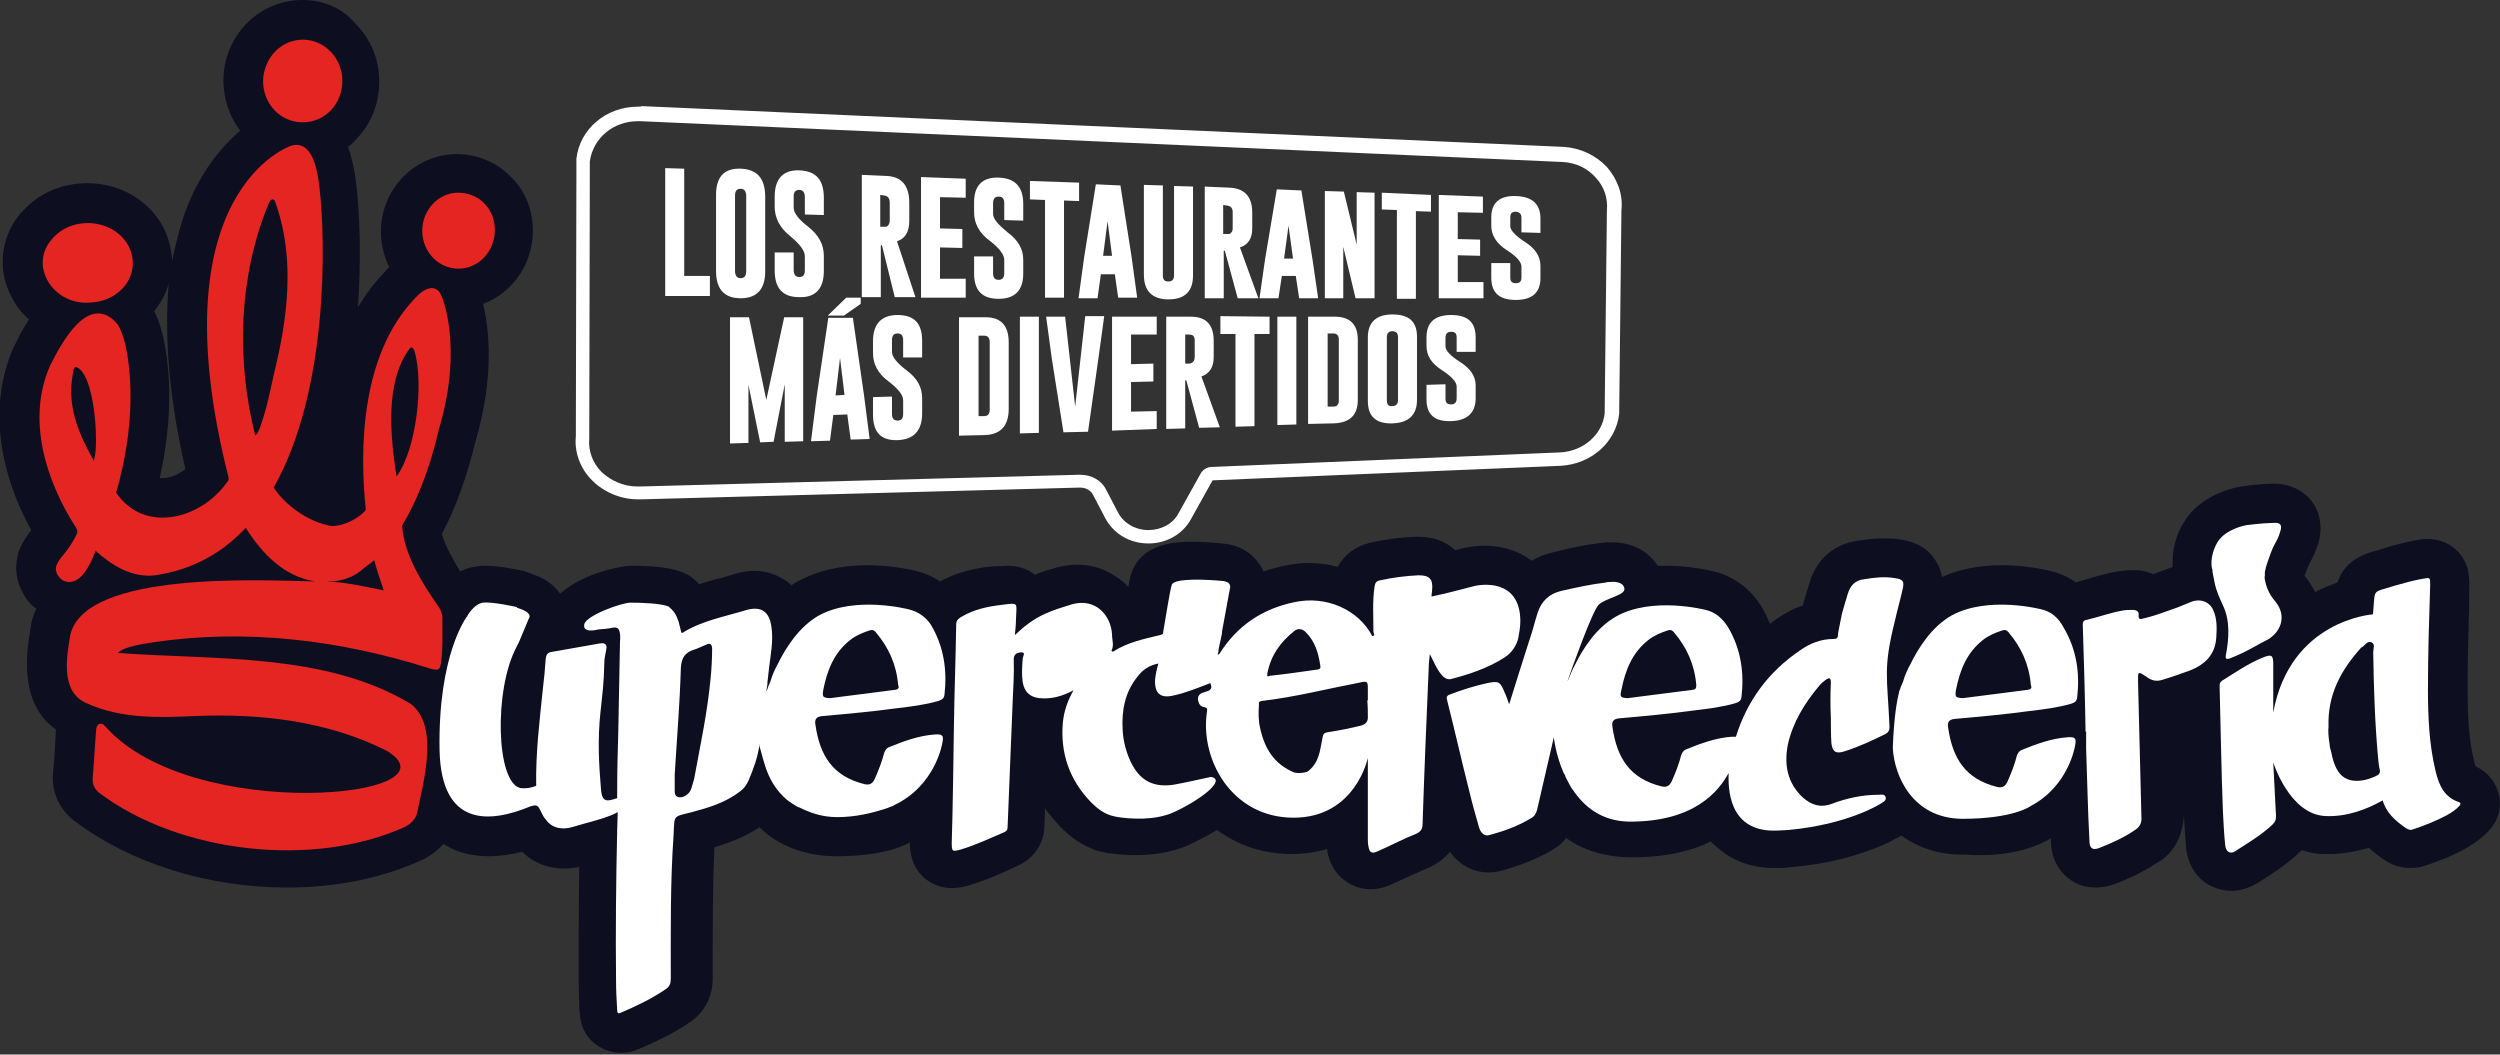 <svg xmlns="http://www.w3.org/2000/svg" xmlns:xlink="http://www.w3.org/1999/xlink" id="Capa_1" x="0px" y="0px" viewBox="0 0 447.6 188.8" style="enable-background:new 0 0 447.6 188.8;" xml:space="preserve"><rect x="0" y="0" width="447.6" height="188.8" fill="#333333" stroke="none"/><style type="text/css">	.st0{fill:#0D0E20;}	.st1{fill:#FFFFFF;}	.st2{fill:#E42521;}</style><g>	<g>		<path class="st0" d="M447.3,141.9c-0.6-2.1-2.1-3.8-4.1-4.7c-0.1-0.2-0.1-0.4-0.2-0.8c-1-3.9-1.2-8.1-1.2-13.2    c0-4.1,0.1-8.3,0.2-12.3c0.1-2.1,0.1-4.1,0.1-6.1c0-1.2,0.1-4.2-2.5-6.5c-1.4-1.2-3.1-1.8-5-1.8c-0.8,0-1.4,0.1-1.8,0.2    c-2.5,0.4-4.8,1.1-6.4,1.6c-0.5,0.2-0.9,0.3-1.3,0.4l-0.1,0c-3.5,1-5.6,2.8-6.5,5.6c-1.4,0.5-2.7,1-4,1.7c-0.5-1-1.1-2-1.9-2.9    c0.1-0.3,0.3-0.7,0.4-1.1l0.2-0.4c0.2-0.5,0.2-0.6,0.4-0.9c0.5-0.9,0.9-1.8,1.5-3.5c0.7-2.5,0.4-4.9-0.8-6.9    c-1.3-2-3.3-3.2-5.7-3.6c-0.3,0-0.7-0.1-1-0.1c-0.1,0-0.3,0-0.4,0l-0.7,0c-0.6,0-1.1,0.1-1.7,0.1c-1.3,0.1-2.4,0.2-3.3,0.4    c-0.1,0-0.2,0-0.3,0c-1.1,0.2-7.2,1.4-10.2,6.4c-1.9,3.1-2.1,6-2,8c-0.1,0-0.2,0.1-0.2,0.1l-0.1,0c-0.3,0.1-0.7,0.3-1,0.4    l-0.6,0.2c-0.5,0.2-1.1,0.4-1.6,0.6c-0.9-0.4-1.9-0.7-3-0.7c-0.3,0-0.6,0-0.9,0c-0.8,0-1.7,0.1-2.4,0.2c-1.9,0.3-3.6,0.8-5.2,1.3    c-0.7,0.2-1.4,0.4-2.1,0.6c-0.1,0-0.1,0-0.2,0.1c-1.1-0.8-2.3-1.4-3.6-1.8c-0.2-0.1-0.4-0.1-0.7-0.2c-0.7-0.2-4.4-1.1-9-1.1    c-4,0-7.6,0.7-10.7,2.1c-0.2-1-0.5-2-1.2-3c-1.9-3-5-3.5-6.2-3.7c-1-0.2-2-0.2-3.1-0.2c-1.7,0-3.2,0.2-4.5,0.4    c-4.4,0.6-7.6,3.4-8.8,7.8l-0.6,2c-0.3,0.9-0.4,1.3-0.5,1.8c-1.6,0.5-3.1,1.3-4.7,2.4c-0.4,0.3-0.8,0.6-1.2,0.9    c-0.4-1-0.9-2-1.4-2.9c-1.8-3-4.4-5.1-7.6-6.2c-0.2-0.1-0.4-0.1-0.7-0.2c-0.7-0.2-4.4-1.1-8.9-1.1c-0.5,0-1,0-1.5,0    c-1.4-2.2-4.1-4.2-8.2-4.2c-0.1,0-0.3,0-0.4,0c-0.3,0-0.5,0-0.7,0c-0.3,0-0.6,0.1-0.8,0.1c-2.8,0.3-5.4,0.9-7.9,1.5l-0.8,0.2    c-1.4,0.3-2.6,0.8-3.8,1.5c-1.6-1.3-3.6-2.1-5.9-2.5c-0.8-0.1-1.7-0.2-2.5-0.2c-1.5,0-2.9,0.2-4.5,0.6c-0.3,0.1-0.5,0.1-0.8,0.2    c-1.2-1.2-3.3-2.4-6.6-2.4c-0.1,0-0.3,0-0.4,0c-3.2,0.1-6.1,0.6-8.3,1.1c-2.5,0.6-4.5,2.1-5.7,4.3c-1.7-0.5-3.5-0.7-5.3-0.7    c-1.4,0-2.9,0.2-4.3,0.5c-1.3,0.3-2.5,0.6-3.7,1c-0.2-0.4-0.3-0.7-0.6-1.1c-0.8-1.3-2.8-3.6-6.8-3.9c-2.1-0.2-3.8-0.3-5.3-0.3h0    c-2.5,0-9.1,0-11,5.8c-0.1,0.3-0.2,0.7-0.5,2.3c-0.6-0.7-1.3-1.3-2.1-1.8c-2-1.4-4.4-2.2-7-2.2c-1.2,0-2.5,0.2-3.7,0.5    c-1.4,0.4-2.7,0.8-3.9,1.3c-1.4-1.1-3-1.6-5-1.6c-0.8,0-1.5,0.1-2.1,0.1l-0.4,0c-2.4,0.2-6,0.8-9.5,2.7c-1-0.7-2.1-1.2-3.3-1.6    c-0.2-0.1-0.4-0.1-0.7-0.2c-0.7-0.2-4.4-1.1-9-1.1c-4.8,0-9,1-12.5,2.9c-0.4,0.2-0.8,0.5-1.1,0.7c-0.5-0.5-1-0.9-1.6-1.2    c-1.5-0.9-3.2-1.4-5.1-1.4c-1.2,0-2.4,0.2-3.6,0.6c-0.9,0.3-1.7,0.5-2.7,0.8l-0.1,0c-1.1,0.3-2.3,0.6-3.4,1    c-0.2-0.2-0.4-0.4-0.6-0.6c-0.5-0.5-1.2-1-1.9-1.3c-1.5-0.7-3.7-1.4-9.9-1.4c-1.2,0-8.4,1.2-12.5,5c-1.1-1.5-2.6-2.7-4.7-3.4    c-0.5-0.2-1-0.4-1.6-0.6c-2-0.5-4.9-1-7.2-1c-0.5,0-0.9,0-1.3,0.1c-1.1,0.1-2.1,0.4-3.1,0.9c-1.2-1.9-2.6-4.4-3.3-6.7    c2.5-4.6,4.5-10.3,6.1-16.8c3.3-11.3,2.4-19.8,1.3-24.4c1.8-0.7,3.4-1.7,4.8-3.1c2.6-2.6,4.1-6.2,4.1-10c0-3.8-1.4-7.3-4.1-9.8    c-2.5-2.5-5.9-3.9-9.5-3.9h-0.1c-7.4,0-13.5,6.3-13.5,13.8c0,2.3,0.5,4.4,1.5,6.4c-0.3,0.3-0.6,0.6-0.9,1    c-1.6,1.6-3.2,3.7-4.7,6.2c0.6-9,0.3-16.9-0.3-21.9c-0.3-2.7-0.8-4.9-1.5-6.8c0.5-0.4,1-0.8,1.4-1.3c2.7-2.7,4.2-6.4,4.2-10.4    c0-4-1.5-7.6-4.3-10.4C61.4,1.5,57.9,0,54.2,0h-0.1c-7.8,0-14.1,6.5-14.1,14.4c0,3.3,1.1,6.5,3,9c-3.6,3.1-7.8,8.1-10.4,16.2    c-0.7,2.3-1.3,4.7-1.8,7.2c-0.1-3.8-1.7-7.4-4.6-10c-2.8-2.6-6.6-4-10.6-4c-3.8,0-7.4,1.3-10.1,3.6c-3.8,3.2-5.5,7.6-4.9,12.3    c0.5,3.3,2.1,6.3,4.6,8.5c-1.2,1.8-2.1,3.6-2.7,4.9c-0.1,0.1-0.1,0.2-0.2,0.4c-4.1,9.5-2.9,21.2,3.3,32.4    c-0.6,0.8-1.2,1.6-1.8,2.8c-0.1,0.3-0.3,0.6-0.4,0.9c-0.1,0.3-0.2,0.6-0.2,0.8c-0.2,0.8-0.3,1.5-0.3,2.3c0,0.7,0.1,1.5,0.3,2.2    c0.1,0.4,0.2,0.8,0.4,1.2c0.1,0.2,0.2,0.5,0.3,0.7c0.2,0.3,0.4,0.8,0.8,1.4c0.5,0.7,1.1,1.3,1.8,1.8c-0.4,0.8-0.7,1.7-0.9,2.6    c0,0.2-0.1,0.3-0.1,0.5l0,0.2c-0.7,4.1-2.3,13.5,4.5,18.3l-0.1,2.2c-0.1,1.8-0.2,3.6-0.4,5.5c-0.3,3.4,1,6.4,3.7,8.6    c0.1,0.1,0.2,0.1,0.3,0.2c10,7.5,23.8,11.8,37.9,11.8c8.8,0,17.2-1.7,24.3-5c0.1-0.1,0.3-0.1,0.4-0.2c1.3-0.7,2.4-1.6,3.3-2.6    c2.3,1.5,5.1,2.2,8.1,2.2c1.9,0,3.9-0.3,6-0.8c2,2,4.6,3,7.6,3c0.8,0,1.7-0.1,2.6-0.3c-0.1,7.8-0.1,14.4-0.1,20.6    c0,1.2,0.1,2.5,0.1,3.8l0,0.2c0,0.5,0,0.9,0.1,1.4c0.1,2.7,1.3,4.9,3.5,6.2c0.8,0.5,2.2,1.1,3.9,1.1c1.1,0,2.1-0.2,3.2-0.7    c2.8-1.2,6.1-2.7,9.3-4.9c2.5-1.8,3.9-4.5,3.9-7.7l0-2.6c0-6.9,0-14,0.3-20.9c2.6-0.8,5.4-1.8,8.1-3.6c0,0,4.4,5.2,13.8,5.2    c9.4,0,13.1-2.5,13.1-2.5c0,1.5,0.2,4.6,3,6.7c1.3,1,2.9,1.5,4.5,1.5c1.3,0,2.5-0.3,3.1-0.5c2.7-0.8,5.1-1.8,7.4-2.9l1.3-0.6    c2.9-1.3,4.7-3.9,4.8-7.1c0-1,0.1-2.1,0.1-3.2c0.8,1.2,1.8,2.3,2.8,3.4c1.7,1.7,3.5,3,5.5,3.8c0.4,0.2,0.9,0.4,1.4,0.5    c0,0,0.5,0.1,1.3,0.3c0.2,0,0.5,0.1,0.8,0.1c1.5,0.2,3,0.3,4.5,0.3c3.5,0,6.7-0.6,9.4-1.8c1.9-0.9,3.6-1.8,5.1-2.7    c3.8,2.8,8.4,4.3,13.3,4.3c2.2,0,4.4-0.3,6.4-0.9c0,0,0,0,0,0.1c0.4,2.8,1.9,5,4.2,6.2c1.1,0.6,2.3,0.9,3.6,0.9    c1.3,0,2.6-0.3,3.8-0.9c0.7-0.3,1.3-0.6,2-0.9c1.6-0.7,3-1.4,4.5-2c1.6-0.7,2.9-1.7,3.9-2.9c1.6,2.3,4.1,3.7,6.9,3.7    c0.8,0,1.5-0.1,2.3-0.3c3.6-1,6.5-2.2,9.1-3.7c1-0.6,1.9-1.3,2.5-2.2c0,0,4,3.5,11.8,3.5c9.5,0,14.1-2.9,14.1-2.9    c0.2,0.3,0.5,0.6,0.8,0.8c1.9,1.8,5.2,4,10.5,4c0.4,0,0.7,0,1.1,0c0.7,0,1.5-0.1,2.4-0.2c8.1-0.7,13.9-2.9,17.1-4.4l0,0l0.9-0.5    c0.6-0.3,1-0.5,1.3-0.7c3.1,2.2,6.7,3.4,10.8,3.4c0.3,0,0.5,0,0.8,0c0.9,0.1,1.8,0.1,2.7,0.1c4.8,0,9-1,12.5-3l0,0.6    c0.1,4,2.3,6,3.6,6.9c1.3,0.9,2.8,1.3,4.4,1.3c1.1,0,2.2-0.2,3.4-0.6c2.1-0.8,4.8-2,7.4-3.7l0,0c1.4-0.7,2.5-1.8,3.2-2.9    c0.1-0.1,0.2-0.2,0.2-0.3c0,0,0-0.1,0.1-0.1c0.1-0.1,0.1-0.2,0.2-0.4c1.4-2.6,1.3-5.3,1.3-5.3c0.1,1.8,0.2,3.8,0.4,6.2    c0.3,3.1,2,5.7,4.6,6.9c1.1,0.5,2.3,0.8,3.5,0.8c1.6,0,3.1-0.5,4.5-1.3l0.2-0.1c2.5-1.6,5.1-3.2,7.6-5.6c0.1-0.1,0.2-0.2,0.3-0.3    c1.2,0.4,2.5,0.7,3.8,0.7c0.4,0,0.8,0,1.1,0c2.3,0,4.7-0.4,7.1-1.1c1,0.9,2,1.6,2.7,2.1c1.5,1,3,1.5,4.7,1.5    c0.9,0,1.8-0.1,2.7-0.4c2-0.7,4.6-1.6,7.1-3c1.4-0.8,3-1.8,4.5-3.5C447.4,146.7,448,144.3,447.3,141.9 M33.2,84    c-1.3,1-2.8,1.6-4.1,1.6l-0.1,0c-0.1,0-0.2,0-0.4,0c2.5-11.2,1.7-19.3,1-23.3c-0.4-2.4-1-4.6-2-6.6c1.2-1.5,2.1-3.1,2.6-4.9    C29.4,60.4,30.3,71.4,33.2,84"></path>		<path class="st0" d="M420.3,100.4L420.3,100.4C420.3,100.4,420.3,100.4,420.3,100.4c-0.1,0-0.1,0-0.1-0.1    C420.2,100.3,420.2,100.3,420.3,100.4C420.3,100.3,420.3,100.3,420.3,100.4C420.3,100.4,420.3,100.4,420.3,100.4"></path>		<path class="st1" d="M320,74.2C320,74.2,320,74.2,320,74.2L320,74.2C320,74.2,320,74.2,320,74.2"></path>		<path class="st2" d="M88.6,41.2c0,3.8-2.9,6.9-6.5,6.9c-3.6,0-6.5-3-6.5-6.8c0-3.7,2.9-6.8,6.4-6.8C85.8,34.5,88.6,37.4,88.6,41.2    "></path>		<path class="st2" d="M15.2,54.2c2.4,0,4.3-0.5,5.9-1.8c3.4-2.6,3.6-7.4,0.4-10.3c-3-2.8-8.2-2.9-11.3-0.2c-1.8,1.6-2.8,3.5-2.5,6    C8.3,51.5,11.5,54.1,15.2,54.2"></path>		<path class="st2" d="M54.2,21.9c4,0,7.1-3.3,7.1-7.4c0-4.1-3.2-7.4-7.1-7.4c-3.9,0-7,3.3-7.1,7.4C47.1,18.6,50.2,21.9,54.2,21.9"></path>		<path class="st2" d="M78.3,108.3c-2.7-3.9-6-9.1-6.3-14.2c2.4-4,4.8-9.5,6.6-17.3c4.4-14.8,0.5-23.7,0.5-23.7    c-1-2.6-3.3-1.4-4.7,0.2c-10,10.3-10,27.7-8.9,38c-1.5,1.8-5,3.4-7,2.7c-3.4-0.8-7.3-3.4-9.5-6.7c9.9-17.5,9.3-44.4,8.2-53.7    c-0.5-4.8-1.9-8.5-5.1-7.5c0,0,0,0,0,0s-24.2,8-11.2,59.3c0.1,0.4,0,0.7-0.3,1c-4.7,6.6-14.8,9.2-19.8,1.8    c3.5-12.2,2.6-20.9,2-24.7c-0.3-1.9-0.8-3.8-1.7-5.4c-5.1-6-10,3.1-12.1,7.3C4.7,75,8.2,86,13.5,94.3c0.3,0.4,0.4,0.8,0.3,1.2    c-1.4,3-2.9,4.1-3.5,5.3c0,0.1-0.1,0.2-0.1,0.2c0,0.1,0,0.1-0.1,0.2c0,0.2-0.1,0.4-0.1,0.6c0,0.2,0,0.4,0.1,0.6    c0,0.1,0.1,0.2,0.1,0.3c0,0.1,0,0.1,0.1,0.2c0.1,0.1,0.1,0.2,0.2,0.3c0.4,0.6,1.1,1,1.9,1c0.2,0,0.3,0,0.5-0.1c0,0,0,0,0.1,0    c0.1,0,0.3-0.1,0.4-0.1c2.1-0.9,3.4-4.6,3.7-5.3c0,0,0-0.1,0-0.1c3,2.7,6.6,4.9,10.7,4.4c6.8-1,12.1-4.1,16.2-8.5    c2.9,4.6,6.8,8.7,12.4,9.6c-9.7-0.2-41-1.9-43.8,9.5c-0.7,4.1-1.8,10.3,2.9,12.3c6.1,2.8,12.9,2.6,19.4,2.3    c11.7-0.5,23.8,0.9,34.3,6.2c14,8.4-34.8,13.2-50.3-4.3c-0.8-1-1.7-0.5-1.7,0.7c-0.2,2.8-0.4,5.6-0.6,8.5    c-0.1,1.1,0.3,1.9,1.1,2.6c14.4,10.9,38.5,13.6,54.9,6.1c1-0.6,1.8-1.3,2.1-2.5c1.1-5.5,4-15.6-1.2-19.5    c-15.3-9.2-35.2-7.8-52.4-9.1c1.2-1.2,4.6-1.6,6.3-1.9c16.7-2.5,33.6-0.4,49.6,4.7c1.6,0.4,1.8,0.3,2-1.4c0.3-2.4,0.2-4.8,0.2-7.2    C79.3,110,78.9,109.1,78.3,108.3 M16.9,82.1c0,0.1-0.1,0.3-0.1,0.4c-2.7-4.8-4.8-9.7-3.8-15.3c0.1-0.5,0.1-1.4,0.6-1.5    C16.9,66.7,17.7,79.1,16.9,82.1 M46.7,76.1c-0.2,0.6-0.4,1.3-1,1.9c-3.4-13.5-3-28.3,2.3-41.3c0.2-0.4,0.4-1,0.8-1    c0.5,0,0.5,0.7,0.7,1.1c3.3,9.7,2,20.2-0.4,29.9C48.4,69.8,47.8,73,46.7,76.1 M58.2,104.1c-0.1,0-0.2,0-0.3,0    C58,104.1,58.1,104.1,58.2,104.1L58.2,104.1z M58.2,104.1c0.1,0,0.3,0,0.6,0c2.5,0,4.7-0.8,6.5-2.5c0.6-0.4,1.1-0.8,1.7-1.3    c0.5,1.9,1.1,3.6,1.7,5.4C65.2,105,61.8,104.2,58.2,104.1 M73.2,62.6c0.5-0.7,0.7-0.4,1,0.2c1.7,5.7,0.4,17.6-3.2,22.5    C69.9,78.3,68.9,68.6,73.2,62.6"></path>		<g>			<path class="st1" d="M392.2,107.8c-0.7,0.3-1.5,0.6-2.2,0.9c-2,0.7-4,1.5-6.1,2c-0.5,0.1-1.1,0.4-1-0.6c0.1-0.6-0.4-0.9-1-0.9     c-0.6,0-1.2,0-1.8,0.1c-2.3,0.4-4.4,1.2-6.6,1.7c-0.5,0.1-0.6,0.4-0.6,0.8c0.2,6.4,0.4,12.8,0.5,19.2h0.1c0,1,0,2,0,3     c0.2,5.5,0.3,11.1,0.6,16.6c0,1.3,0.6,1.7,1.8,1.2c2.3-0.9,4.5-1.9,6.5-3.3c0.7-0.5,1.1-1.2,1-2.2c-0.2-8-0.4-16-0.6-24     c0-0.4,0-0.9,0-1.3c0-0.5,0.2-0.6,0.6-0.4c0.3,0.2,0.5,0.3,0.8,0.5c0.9,0.7,1.8,1,3,0.6c1.7-0.5,3.3-1.1,5-1.7     c2.7-1.1,4.4-2.9,4.6-5.8c0.1-1.7,0.2-3.4-0.6-5.1C395.5,107.7,393.9,107.1,392.2,107.8"></path>			<path class="st1" d="M269.4,117.7c1.2-0.8,2-1.9,2.4-3.3c0.2-1.1,0.4-2.1,0.4-3.2c0-3.7-1.7-5.9-4.8-6.4     c-1.4-0.2-2.8-0.1-4.1,0.3c-2.3,0.6-4.6,1.2-7,1.7c0-0.5,0.1-0.8,0.1-1.1c0.2-2-0.4-2.7-2.4-2.7c-2.3,0.1-4.6,0.4-6.9,0.9     c-0.7,0.1-0.9,0.5-1,1.1c-0.4,2.7-0.2,5.4-0.2,8.1c0,0.3,0.4,0.7-0.2,0.8c-2.5-4.8-8.3-7.3-13.9-6.1c-5.8,1.2-10.3,4.2-13.5,9.3     c-0.4,0.2-0.3,0-0.2-0.2c0.1-0.9,0.3-1.8,0.5-2.6c0.1-0.5,0.2-0.9,0.2-1.3l0,0l1.4-7.6c0,0,0.5-1.3-1.5-1.4     c-2-0.2-8.5-0.6-8.9,0.7c-0.3,0.8-1,5.3-1.6,8.8c-0.1,0.1-0.3,0.1-0.5,0.2c-2.9,0.7-5.8,1.3-8.3,2.9c-0.1,0.1-0.3,0.1-0.4-0.1     c0.5-1,0.1-1.8,0.1-2.9c-0.2-3.5-3-6.6-7.2-5.4c-1.6,0.5-3.3,1-4.8,1.7c-2,0.9-3.6,2.1-5.4,3.8c0.1-1,0.2-1.9,0.2-2.8     c0.1-3.1,0.6-3-2.6-2.6c-2.5,0.3-4.9,0.8-7.1,2.1c-0.5,0.3-1,0.6-1,1.4c-0.1,6.3-0.3,11.3-0.4,17.6c-0.1,6.4-0.2,15.2-0.4,21.5     c0,1.6,0.1,1.6,1.6,1.2c2.7-0.8,5.2-2,7.8-3.1c0.4-0.2,0.6-0.4,0.6-0.9c0.3-6.6,0.6-15.7,0.9-22.3c0.1-2.6,0.3-5.2,0.2-7.8     c0-1,0.8-1.2,1.4-1.2c0.8,0,0.2,0.7,0.2,1.2c-0.1,1.4-0.2,2.7,0,4.1c0.3,1.8,1.3,2.7,3,2.9c2.1,0.2,4-0.3,6.1-1.4     c-1.1,1.9-1.7,3.8-1.9,5.7c-0.5,5.6,1.2,10.4,5.1,14.4c1.1,1.1,2.2,1.9,3.5,2.3l0,0c0,0,0.3,0.1,0.8,0.2c0.2,0,0.3,0.1,0.5,0.1     c2.1,0.3,6.5,0.7,10-0.9c4.6-2.1,9.5-5.8,6.6-6.3c-2.3,0.5-4.5,1-6.7,1.4c-3.4,0.5-5.8-0.6-7.4-3.6c-1-1.9-1.6-4.1-1.7-6.2     c-0.2-3.5,0.4-6.8,2.7-9.6c0.9-1.2,2.1-2,3.7-2.3c-0.3,1-0.5,2-0.6,2.9c-0.1,2.5,1,3.4,3.4,2.8c2.3-0.5,4.4-1.4,6.5-2.2     c0.6,1.4-0.5,1.4-1.3,1.7c-0.6,0.2-1,0.6-0.9,1.3c0.1,0.7,0.4,1.2,1.1,1.3c0.5,0.1,0.6,0.3,0.5,0.8c-1.3,8.5,4.4,19,15.5,19     c11.1,0,13.3-10.7,13.3-10.7c0,4.8,0,9.6,0,14.4c0,0.5,0,0.9,0.1,1.4c0.2,1.2,0.6,1.4,1.7,0.9c2.3-1,4.5-2.2,6.8-3.1     c0.9-0.4,1.2-0.9,1.2-1.8c0.3-9.3,0.7-18.7,1.1-28c0-0.7,0.1-1.4,0.2-2.4c0.7,1.4,1.2,2.6,2,3.6c0.4,0.5,0.9,1,1.7,0.9     C262.8,120.8,266.3,119.7,269.4,117.7 M226.9,120.6c0.6-3.2,2.3-5.6,4.8-7.6c0.7-0.6,1.5-0.4,2.1,0.2c1.7,1.7,2.3,3.9,2.6,6.1     c0.1,0.5-0.4,0.6-0.7,0.6c-2.8,0.4-5.6,0.8-8.4,1.1C227,121.2,226.8,121.1,226.9,120.6 M244.9,128.5c0,0.8-0.5,1.2-1.2,1.4     c-2,0.5-4,0.9-6,1.2c-0.6,0.1-0.8,0.3-0.9,0.9c-0.5,2.5-0.6,4.4-2.5,6c-0.4,0.4-2,0.5-2.6,0.3c-3.6-1.5-5.3-4.3-6.1-8     c-0.3-1.3-0.3-2.7-0.2-4.1c0-0.4-0.1-0.6,0.5-0.7c6-0.7,11.8-2.2,17.6-3.3c1.3-0.3,1.4-0.2,1.4,1.1c0,0.7,0,1.4,0,2.1h-0.1     C244.9,126.5,244.9,127.5,244.9,128.5"></path>			<path class="st1" d="M162.7,109.1C162.7,109.1,162.8,109.1,162.7,109.1c0,0-9.5-2.5-16.1,1.1c-3.5,2-5.9,5.7-7.4,8.8     c-0.5,0.9-0.9,1.8-1.2,2.8c-0.1,0.4-0.3,0.7-0.4,1c-0.1,0.1-0.1,0.4-0.3,0.8c0,0.1-0.1,0.2-0.1,0.2l0.2-1.3c0-0.1,0-0.2,0-0.3     c0.1-0.9,0.2-1.8,0.3-2.7c0.3-2.4,0.8-4.9,0.4-7.4c-0.4-2.6-1.8-3.6-4.4-2.9c-3.9,1.2-8,1.9-11.5,4.1c0,0-0.1,0-0.2,0     c-0.2-0.7-0.3-1.3-0.5-2c-0.4-1.2-0.9-2-1.6-2.5c0-0.1-0.1-0.1-0.2-0.2c-1.3-0.6-5.2-0.7-6.8-0.7c-1.6,0-8,2.3-8.3,3.9     c-0.3,1.7,2.5,0.9,2.5,0.9c0.9-0.1,1.7-0.1,2.5-0.3c1-0.2,1.3,0.2,1.4,1.1c0.1,0.5,0,1.1,0,1.6c-0.1,5.3-0.2,10.5-0.3,15.8     c-0.1,3.5-0.2,7-0.2,10.4l0,1.6c-1.6,0.5-2.7,1-2.9-1.6c-0.4-4.6-0.6-9.1-0.1-13.7c0.4-3.9,0.6-5,0.7-9c0-0.9,0.3-1.8,0.4-2.7     c0-0.7-0.6-0.8-1.2-0.7c-2.8,0.5-5.7,1-8.5,1.5c-0.8,0.1-1.1,0.4-1.2,1.3c-0.2,2.7-0.2,2.6-0.5,5.3c-0.6,5.8-1.3,11.5-1.2,17.4     c-1,0.4-1.9,0.5-2.8,0.4c-4.4-0.9-4.8-17.7-0.7-25.3c0.1-0.3,0.3-0.5,0.4-0.8l0,0l1.8-4.3c0,0,0.9-1-2.2-1.9l0.1-0.1     c0,0-4.4-1-6.1-0.8c-1.7,0.2-2.9,2.5-2.9,2.5s-5.2,6.7-4.9,23.9c0.3,14,9.2,13,16.2,10.1c0,0,0,0,0,0c1.3-0.4,1.4-0.3,2.1,1.2     c0.2,0.4,0.4,0.8,0.7,1.1c1.1,1.6,2.9,1.9,4.7,1.4c2.6-0.8,4.7-1.2,7.2-2.2c0.2-0.1,0.7-0.3,1-0.5l-0.1,3.2     c-0.2,9-0.3,18.1-0.2,27.1c0,1.7,0.1,3.4,0.2,5.1c0,0.5,0.1,0.8,0.7,0.5c2.8-1.2,5.5-2.5,8-4.2c0.7-0.5,0.9-1,0.9-1.9     c0-8.6-0.1-17.2,0.5-25.7c0.2-3.7-0.2-3.2,3.3-4.1c3-0.8,6-1.7,8.6-3.7c0.7-0.5,1.1-1.1,1.5-1.9c0.9-2.1,1.7-4.3,2-6.6l0-0.3     c0,0.3,0,0.5,0,0.8c0.3,0.9,0.5,1.9,0.8,2.8c0.8,2.9,2.2,5.1,4.1,6.7l0,0c0,0,0.1,0.1,0.4,0.3c0.4,0.3,0.9,0.6,1.4,0.9     c0.1,0,0.1,0.1,0.2,0.1c0.1,0,0.2,0.1,0.3,0.1c1.6,0.8,3.8,1.7,6.7,1.7c3.4,0,6.4-0.8,8.3-1.4c0.2-0.1,0.4-0.1,0.6-0.2     c0.8-0.3,1.3-0.5,1.3-0.5l-0.1,0c7.5-3.5,8.7-11.1,8.7-11.1c0.3-1.4,0.1-1.7-1.3-1.6c-2.9,0.2-5.6,1.2-8.3,2.3     c-0.4,0.2-0.6,0.5-0.8,1c-0.4,1.6-1,3.1-1.7,4.7c-0.4,0.8-0.9,1.1-1.8,0.9c-5.7-1.4-8-5.1-8.8-10.6c-0.2-1.1,0.2-1.5,1.3-1.6     c4.5-0.4,8.9-0.8,13.3-1.4c2.5-0.3,5-0.6,7.4-1.3c0.6-0.2,1-0.4,1.1-1.1c0.5-4.4-0.1-8.6-2.4-12.5     C165.8,110.5,164.4,109.5,162.7,109.1 M127.2,121.7c-0.6,6.1-1.7,11.1-2.8,17.1c-0.1,0.8-0.4,1.5-0.6,2.3     c-0.1,0.3-0.3,0.7-0.5,0.9c-0.5,0.5-1.2,0.9-1.9,0.7c-0.7-0.2-0.6-1-0.6-1.6c0-0.8,0-1.6,0-2.4c0,0,0,0,0,0     c0.4-6.7,0.9-12.4,1.1-19.1c0.1-1.9,0.8-2.8,2.4-3.3c0.7-0.2,1.4-0.6,2.2-0.9c0.6-0.3,0.9-0.1,1,0.6     C127.5,117.9,127.4,119.8,127.2,121.7 M160.3,123.5c-3.9,0.5-7.8,1-11.7,1.5c-1.3-0.1-1.4-0.2-1.2-1.5c0.7-3.5,1.9-6.6,4.8-8.9     c1-0.8,2.2-1.3,3.4-1.7c0.5-0.2,0.9-0.1,1.2,0.3c2.3,2.7,3.7,5.8,4,9.4C161,123.1,160.9,123.4,160.3,123.5"></path>			<path class="st1" d="M440.2,143.6c-2.6-0.9-3.5-3-4.1-5.4c-1.2-4.9-1.4-9.9-1.4-14.9c0-6.2,0.2-12.4,0.4-18.6     c0-1.3,0-1.3-1.2-1.1c-1.8,0.3-3.5,0.8-5.3,1.3c-4,1.3-3.3,0.4-3.7,4.5c0,0.2,0,0.5-0.1,0.6c0,0,0,0,0,0s-14.8,1-17.8,17.6     c0-3.1,0-5.9,0-8.7c0-1.6-0.3-1.8-1.8-1.2c-2.7,1.1-5,2.7-7.4,4.2c-0.4,0.3-0.4,0.6-0.4,1c0.2,7.5,0.3,15.1,0.6,22.6     c0.1,1.9,0.2,3.9,0.4,5.8c0.1,1.2,0.9,1.7,1.8,1.1c2.3-1.5,4.7-2.9,6.7-4.8c0.4-0.4,0.6-0.8,0.6-1.4c-0.1-1.3-0.1-2.6-0.2-3.9     c-0.1-1.9-0.2-3.9-0.3-5.8c0,0,2.9,9.3,9.3,9.6c3.8,0.2,7.5-1.2,10.3-2.8c0.6,2.2,2.3,3.7,4.2,5c0.4,0.2,0.7,0.4,1.2,0.2     c2.1-0.7,4.1-1.5,6-2.5c0.9-0.5,1.7-1,2.4-1.8C440.5,144,440.7,143.8,440.2,143.6 M425.8,138.7L425.8,138.7     c0,0.1-4.1,2.3-6.5,0.2c-1-0.9-1.6-2.5-1.9-4.2c-0.1-0.4-0.3-0.9-0.3-1.4c-0.2-1.2-0.3-2.4-0.2-3.2c-0.2-5.8,2.3-10.2,5.8-14.1     c0-0.1,0.1-0.1,0.2-0.1c0.5-0.4,1-1.2,1.7-0.9c0.7,0.3,0.3,1.2,0.3,1.8c0.1,6.4,0.3,12.8,0.9,19.2c0.1,0.6,0.1,1.3,0.3,1.9     C426.1,138.2,426.1,138.5,425.8,138.7"></path>			<path class="st1" d="M339.3,111c0.4-1.8,0.9-3.5,1.3-5.3c0.4-1.6,0.2-2-1.4-2.2c-1.8-0.3-3.6-0.1-5.4,0.2c-1.7,0.2-2.5,1.1-3,2.7     c-1.4,4.8-0.7,2-1.7,6.9c-0.1,0.4,0.2,1.1-0.8,1.1c-2.3,0-4.3,0.8-6.1,2.1c-5.6,3.8-9.4,9-11.4,15.4c-0.2,0-0.4,0-0.7,0     c-2.9,0.2-5.6,1.2-8.3,2.3c-0.4,0.2-0.6,0.5-0.8,1c-0.4,1.6-1,3.1-1.7,4.7c-0.4,0.8-0.9,1.1-1.8,0.9c-5.7-1.4-8-5.1-8.8-10.6     c-0.2-1.1,0.2-1.5,1.3-1.6c4.5-0.4,8.9-0.8,13.3-1.4c2.5-0.3,5-0.6,7.4-1.3c0.6-0.2,1-0.4,1.1-1.1c0.5-4.4-0.1-8.6-2.4-12.5     c-1-1.6-2.3-2.7-4-3.1l0,0c0,0-9.6-2.5-16.1,1.2c-3.5,2-5.9,5.7-7.4,8.8c-0.5,0.9-0.8,1.8-1.2,2.7l0-0.1     c0.5-1.5,4.3-12.2,5.5-13.5c1.3-1.3,5.1-1.7,4.6-3.1c-0.3-1-1.7-1.1-2.5-1c-0.1,0-0.2,0-0.3,0c-0.3,0-0.5,0.1-0.5,0.1     c-2.7,0.3-5.3,0.9-8,1.5c-2.1,0.5-3.5,1.8-4.2,3.9c-0.8,2.6-0.7,2.6-1.6,5.3c-1.2,3.7-2.3,7.3-3.5,11.1c-0.3-0.8-0.5-1.5-0.8-2.1     c-0.8-2-1.1-2.1-3.1-1.7c-2.3,0.5-4.5,1.2-6.6,2c-0.6,0.2-0.8,0.4-0.6,1.1c1.4,5.5,2.6,10.9,4,16.4c0.5,2.1,1.1,4.2,1.7,6.3     c0.3,1.1,1.1,1.7,1.9,1.4c2.6-0.7,5.1-1.6,7.4-3c0.6-0.3,0.9-0.8,1.1-1.5c1-4.3,2-8.6,3-13c0,0,0.3,3.1,1.8,6.5l0.1,0.1     c0.1,0.2,0.2,0.4,0.2,0.5c0.3,0.6,0.6,1.2,0.9,1.7l0,0c0.1,0.2,0.2,0.4,0.4,0.6c2,3,5.1,5.6,10,5.7c11.9,0.1,16.2-5.6,17.9-8.7     c-0.2,4.4,0.9,10.7,8.8,10.3c0.7,0,1.3-0.1,1.9-0.1c10.8-1,16.5-4.7,16.5-4.7c0.4-0.3,1.1-0.5,0.9-1.2c-0.2-0.6-0.8-0.4-1.3-0.4     c-2.9,0-5.6,0.6-8.3,1.6c-2.1,0.8-3.7,0.2-5.2-1.1c-2.8-2.6-3.4-5.9-2.7-9.5c0.9-4,3-7.4,5.6-10.5c0.3-0.4,0.8-0.8,1.2-1.1     c0.6-0.4,0.9-0.4,0.9,0.5c-0.1,2.1-0.1,4.3,0,6.4c0,1.5,0,3,0.1,4.5c0.2,1.6,0.9,1.9,2.4,1.4c2.5-0.8,4.9-1.9,7.3-3.1     c0.5-0.3,0.7-0.6,0.7-1.3C337.9,121,337.1,119.8,339.3,111 M290.3,123.5c0.7-3.5,1.9-6.6,4.8-8.9c1-0.8,2.2-1.3,3.4-1.7     c0.5-0.2,0.9-0.1,1.2,0.3c2.3,2.7,3.7,5.8,4,9.4c0,0.5,0,0.8-0.6,0.9c-3.9,0.5-7.8,1-11.7,1.5C290.1,124.9,290,124.8,290.3,123.5     "></path>			<path class="st1" d="M396.1,101.9c0,0.6,0.2,1.3,0.4,2.4c0.3,1.5,0.9,2.8,1.5,4.1c1.3,2.7,1.1,5.9,0.5,9     c-0.1,0.7,0.3,0.6,0.7,0.5c3.5-1.4,4.6-2.3,7-3.5c2.2-1.4,3.3-4.2,1.1-6.8c-1.2-1.4-1.6-2.8-1.8-3.8c0-0.2-0.1-0.5,0-0.7     c0-0.4,0-0.7,0-0.7c0.2-1.2,0.7-2.3,1.1-3.5c0.8-2.1,1.1-1.8,1.7-3.9c0.2-0.7,0.2-1.3-0.8-1.4c-0.7,0-1.5,0.1-2.2,0.1     c-1.2,0.1-2.2,0.2-2.9,0.3l-0.1,0c0,0-3.8,0.6-5.3,3.1C395.5,99.7,396,101.9,396.1,101.9L396.1,101.9z"></path>			<path class="st1" d="M365.5,109.1C365.5,109.1,365.5,109.1,365.5,109.1c0,0-9.5-2.5-16.1,1.1c-3.5,2-5.9,5.7-7.4,8.8     c-0.5,0.9-0.9,1.8-1.2,2.8c-0.1,0.4-0.3,0.7-0.4,1c-0.1,0.1-0.1,0.4-0.3,0.8c-0.1,0.2-0.1,0.4-0.1,0.4l0,0     c-0.4,1.5-0.9,4.5-1.1,9.6c0,0.1,0,0.3,0,0.5c0.3,4.7,3.4,12.4,12.4,12.5c9.3,0,12.3-2.3,12.3-2.3l0,0c6.8-3.6,7.9-10.7,7.9-10.7     c0.3-1.4,0.1-1.7-1.3-1.6c-2.9,0.2-5.6,1.2-8.3,2.3c-0.4,0.2-0.6,0.5-0.8,1c-0.4,1.6-1,3.1-1.7,4.7c-0.4,0.8-0.9,1.1-1.8,0.9     c-5.7-1.4-8-5.1-8.8-10.6c-0.2-1.1,0.2-1.5,1.3-1.6c4.5-0.4,8.9-0.8,13.3-1.4c2.5-0.3,5-0.6,7.4-1.3c0.6-0.2,1-0.4,1.1-1.1     c0.5-4.4-0.1-8.6-2.4-12.5C368.5,110.5,367.2,109.5,365.5,109.1 M363.1,123.5c-3.9,0.5-7.8,1-11.7,1.5c-1.3-0.1-1.4-0.2-1.2-1.5     c0.7-3.5,1.9-6.6,4.8-8.9c1-0.8,2.2-1.3,3.4-1.7c0.5-0.2,0.9-0.1,1.2,0.3c2.3,2.7,3.7,5.8,4,9.4     C363.8,123.1,363.7,123.4,363.1,123.5"></path>		</g>	</g>	<g>		<g>			<g>				<path class="st1" d="M119.1,53V30.1l3.4,0.1v19.2l4.6,0V53L119.1,53z"></path>				<path class="st1" d="M137,48.6c0,3.2-1.5,4.8-4.4,4.8c-2.9,0-4.4-1.6-4.4-4.9V34.9c0-3.3,1.5-4.8,4.4-4.7c3,0.1,4.4,1.8,4.4,5      V48.6z M133.6,35.1c0-0.8-0.3-1.3-1-1.3l0,0c-0.7,0-1,0.4-1,1.2v13.5c0,0.8,0.3,1.3,1,1.3c0.7,0,1-0.4,1-1.3V35.1z"></path>				<path class="st1" d="M138.7,35.2c0-3.2,1.5-4.8,4.4-4.7c3,0.1,4.4,1.7,4.4,4.9v3.1l-3.4-0.1v-3.1c0-0.8-0.3-1.3-1-1.3l0,0      c-0.7,0-1,0.4-1,1.2v2c0,0.9,0.9,2.1,2.6,3.4c1.9,1.5,2.8,3.2,2.8,5.2v2.7c0,3.2-1.5,4.8-4.4,4.7c-3,0-4.4-1.6-4.4-4.8v-3.2      l3.4,0v3.1c0,0.8,0.3,1.3,1,1.3c0.7,0,1-0.4,1-1.2v-2.5c0-1-0.9-2.2-2.6-3.6c-1.9-1.5-2.8-3.3-2.8-5.3V35.2z"></path>				<path class="st1" d="M154.2,31.3l4.5,0.2c2.7,0.1,4.1,1.7,4.1,4.8v3.2c0,2-0.7,3.2-2.2,3.7l3.3,10l-3.7,0l-2.3-9.3l-0.2,0v9.3      l-3.4,0V31.3z M157.6,34.9v5.7l0.4,0c0.4,0,0.6,0,0.7,0c0.4-0.2,0.6-0.6,0.6-1.1v-3.2c0-0.8-0.3-1.2-1-1.3L157.6,34.9z"></path>				<path class="st1" d="M164.9,31.7l8,0.3v3.4l-4.6-0.1v5.6l4,0.1v3.4l-4-0.1v5.6l4.6,0v3.4l-8,0V31.7z"></path>				<path class="st1" d="M174.4,36.2c0-3,1.5-4.5,4.4-4.4c3,0.1,4.4,1.7,4.4,4.7v3l-3.4-0.1v-3c0-0.8-0.3-1.2-1-1.2l0,0      c-0.7,0-1,0.4-1,1.2v1.9c0,0.9,0.9,1.9,2.6,3.3c1.9,1.4,2.8,3,2.8,4.9V49c0,3-1.5,4.5-4.4,4.5c-3,0-4.4-1.5-4.4-4.6v-3l3.4,0v3      c0,0.8,0.3,1.2,1,1.2c0.7,0,1-0.4,1-1.2v-2.4c0-0.9-0.9-2.1-2.6-3.4c-1.9-1.4-2.8-3.1-2.8-5.1V36.2z"></path>				<path class="st1" d="M193.2,32.7v3.3l-2.7-0.1v17.4l-3.4,0V35.8l-2.7-0.1v-3.3L193.2,32.7z"></path>				<path class="st1" d="M202.6,46l1,7.3l-3.4,0l-0.6-4.2l-2.5,0l-0.6,4.3l-3.4,0l1-7.3l2.1-13.1l4.4,0.2L202.6,46z M199.1,45.8      l-0.8-6.2l-0.8,6.2L199.1,45.8z"></path>				<path class="st1" d="M213.6,49.3c0,2.9-1.5,4.3-4.4,4.3c-2.9,0-4.4-1.5-4.4-4.4V33.1l3.4,0.1v16.1c0,0.8,0.3,1.1,1,1.1      c0.7,0,1-0.4,1-1.1v-16l3.4,0.1V49.3z"></path>				<path class="st1" d="M215.6,33.4l4.5,0.2c2.7,0.1,4.1,1.6,4.1,4.4v2.9c0,1.8-0.7,2.9-2.2,3.4l3.3,9.1l-3.7,0l-2.3-8.5l-0.2,0      v8.5l-3.4,0V33.4z M219,36.7v5.2l0.4,0c0.4,0,0.6,0,0.7,0c0.4-0.2,0.6-0.5,0.6-1v-2.9c0-0.7-0.3-1.1-1-1.2L219,36.7z"></path>				<path class="st1" d="M235,46.5l1,6.9l-3.4,0l-0.6-4l-2.5,0l-0.6,4l-3.4,0l1-7l2.1-12.5l4.4,0.2L235,46.5z M231.5,46.3l-0.8-5.9      l-0.8,5.9L231.5,46.3z"></path>				<path class="st1" d="M237.2,34.2l3.4,0.1l2.3,9.5v-9.4l3.2,0.1v18.9l-3.4,0l-2.2-9.2v9.2l-3.3,0V34.2z"></path>				<path class="st1" d="M256.2,34.9v3l-2.7-0.1v15.7l-3.4,0V37.6l-2.7-0.1v-3L256.2,34.9z"></path>				<path class="st1" d="M257.5,34.9l8,0.3v2.9L261,38v4.8l4,0.1v2.9l-4-0.1v4.8l4.6,0v2.9l-8,0V34.9z"></path>				<path class="st1" d="M267,38.9c0-2.6,1.5-3.9,4.4-3.8c3,0.1,4.4,1.5,4.4,4v2.6l-3.4-0.1v-2.6c0-0.7-0.3-1-1-1.1l0,0      c-0.7,0-1,0.3-1,1v1.6c0,0.7,0.9,1.7,2.6,2.8c1.9,1.2,2.8,2.6,2.8,4.3v2.2c0,2.6-1.5,3.9-4.4,3.9c-3,0-4.4-1.3-4.4-4v-2.6l3.4,0      v2.6c0,0.7,0.3,1,1,1c0.7,0,1-0.3,1-1v-2c0-0.8-0.9-1.8-2.6-2.9c-1.9-1.2-2.8-2.7-2.8-4.4V38.9z"></path>				<path class="st1" d="M137.2,71.6l3.2-14.8l3.4,0V79l-3.3,0.1V68.8l-2,10.3l-2.4,0.1L134,68.9v10.4l-3.3,0.1V56.8l3.4,0      L137.2,71.6z"></path>				<path class="st1" d="M154.7,70.8l1,7.8l-3.4,0.1l-0.6-4.5l-2.5,0.1l-0.6,4.6l-3.4,0.1l1-7.9l2.1-14.2l4.4,0L154.7,70.8z       M154.1,54.4l-3,2.1l-2.9,0l3.3-3.2l2.6,0V54.4z M151.2,70.7l-0.8-6.6l-0.8,6.7L151.2,70.7z"></path>				<path class="st1" d="M156.3,61.1c0-3.1,1.5-4.7,4.4-4.7c3,0,4.4,1.5,4.4,4.6v3l-3.4,0v-3.1c0-0.8-0.3-1.2-1-1.2l0,0      c-0.7,0-1,0.4-1,1.2V63c0,0.9,0.9,2,2.6,3.3c1.9,1.4,2.8,3,2.8,5v2.7c0,3.1-1.5,4.7-4.4,4.8c-3,0.1-4.4-1.4-4.4-4.6v-3.1      l3.4-0.1v3.1c0,0.8,0.3,1.2,1,1.2c0.7,0,1-0.4,1-1.2v-2.4c0-1-0.9-2.1-2.6-3.4c-1.9-1.4-2.8-3.1-2.8-5.1V61.1z"></path>				<path class="st1" d="M171.8,56.8l4.7,0c2.7,0,4.1,1.5,4.1,4.5v11.9c0,3-1.4,4.6-4.3,4.7l-4.6,0.1V56.8z M175.2,60.1v14.4l1,0      c0.7,0,1-0.4,1-1.2v-12c0-0.8-0.3-1.2-1-1.2L175.2,60.1z"></path>				<path class="st1" d="M182.6,56.7l3.4,0v20.8l-3.4,0.1V56.7z"></path>				<path class="st1" d="M194.8,77.3l-4.4,0.1l-2.1-13.3l-1-7.4l3.4,0l1.8,16.1l1.8-16.2l3.4,0l-1,7.3L194.8,77.3z"></path>				<path class="st1" d="M199.1,56.7l8,0v3.2l-4.6,0v5.3l4-0.1v3.2l-4,0.1v5.3l4.6-0.1v3.2l-8,0.3V56.7z"></path>				<path class="st1" d="M208.7,56.7l4.5,0c2.7,0,4.1,1.4,4.1,4.3v2.9c0,1.8-0.7,3-2.2,3.5l3.3,9.1l-3.7,0.1l-2.3-8.5l-0.2,0v8.6      l-3.4,0.1V56.7z M212.2,59.9v5.2l0.4,0c0.4,0,0.6,0,0.7-0.1c0.4-0.2,0.6-0.5,0.6-1.1V61c0-0.8-0.3-1.1-1-1.1L212.2,59.9z"></path>				<path class="st1" d="M227.3,56.7v3.1l-2.7,0v16.5l-3.4,0.1V59.8l-2.7,0v-3.2L227.3,56.7z"></path>				<path class="st1" d="M228.7,56.7l3.4,0V76l-3.4,0.1V56.7z"></path>				<path class="st1" d="M234.3,56.7l4.7,0c2.7,0,4.1,1.4,4.1,4.1v10.8c0,2.7-1.4,4.1-4.3,4.2l-4.6,0.1V56.7z M237.7,59.7v13.1l1,0      c0.7,0,1-0.4,1-1.1V60.8c0-0.7-0.3-1.1-1-1.1L237.7,59.7z"></path>				<path class="st1" d="M253.7,71.6c0,2.7-1.5,4.1-4.4,4.2c-2.9,0.1-4.4-1.2-4.4-4V60.4c0-2.7,1.5-4.1,4.4-4.1c3,0,4.4,1.3,4.4,4      V71.6z M250.3,60.4c0-0.7-0.3-1.1-1-1.1l0,0c-0.7,0-1,0.4-1,1.1v11.3c0,0.7,0.3,1.1,1,1c0.7,0,1-0.4,1-1.1V60.4z"></path>				<path class="st1" d="M255.4,60.4c0-2.7,1.5-4,4.4-4c3,0,4.4,1.3,4.4,4v2.6l-3.4,0v-2.6c0-0.7-0.3-1-1-1l0,0c-0.7,0-1,0.4-1,1.1      V62c0,0.8,0.9,1.7,2.6,2.8c1.9,1.2,2.8,2.6,2.8,4.2v2.3c0,2.6-1.5,4-4.4,4.1c-3,0.1-4.4-1.2-4.4-3.9v-2.6l3.4-0.1v2.6      c0,0.7,0.3,1,1,1c0.7,0,1-0.4,1-1.1v-2.1c0-0.8-0.9-1.8-2.6-2.9c-1.9-1.2-2.8-2.6-2.8-4.4V60.4z"></path>			</g>		</g>		<g>			<path class="st1" d="M114.2,21.7c0.2,0,0.4,0,0.5,0l165,7.3c2.4,0.1,4.5,1.1,6,2.8c1.5,1.6,2.2,3.7,2,5.8l-0.4,36.2l0,0.1l0,0.1     c-0.4,3.8-3.8,6.8-8,7l-62.3,2.6c-0.9,0-1.7,0.5-2.1,1.3l-3.9,7c-1,1.9-3.1,3-5.4,3c-2.3,0-4.4-1.2-5.4-3.1l-2.2-4.2     c-0.8-1.6-2.6-2.6-4.6-2.6c-0.1,0-0.2,0-0.3,0l-78.5,2.1c-0.2,0-0.4,0-0.5,0c-2.4,0-4.7-1-6.4-2.6c-1.6-1.6-2.4-3.8-2.2-6     l0.1-48.1l0-1.3l0-0.1l0-0.1C106.2,24.7,109.8,21.7,114.2,21.7 M114.2,19.1L114.2,19.1c-5.7,0-10.4,4-11,9.3l0,0.1l0,0.1v0.1     l0,0.1l0,1.3l-0.1,48c-0.3,2.9,0.8,5.8,2.9,7.9c2.1,2.1,5.1,3.4,8.2,3.4c0.2,0,0.4,0,0.6,0l78.4-2.1l0,0l0,0c0.1,0,0.1,0,0.2,0     c1,0,1.9,0.5,2.3,1.3l2.2,4.2c1.5,2.8,4.4,4.5,7.7,4.5c3.2,0,6.1-1.6,7.6-4.3l3.9-7c0,0,0,0,0,0c0,0,0,0,0,0l62.3-2.6     c5.5-0.3,9.9-4.2,10.5-9.3l0-0.1l0-0.1l0-0.1l0-0.1l0.4-36.1c0.3-2.8-0.7-5.5-2.6-7.7c-2-2.1-4.7-3.4-7.7-3.6l-165.1-7.3     C114.7,19.1,114.5,19.1,114.2,19.1"></path>		</g>	</g></g></svg>